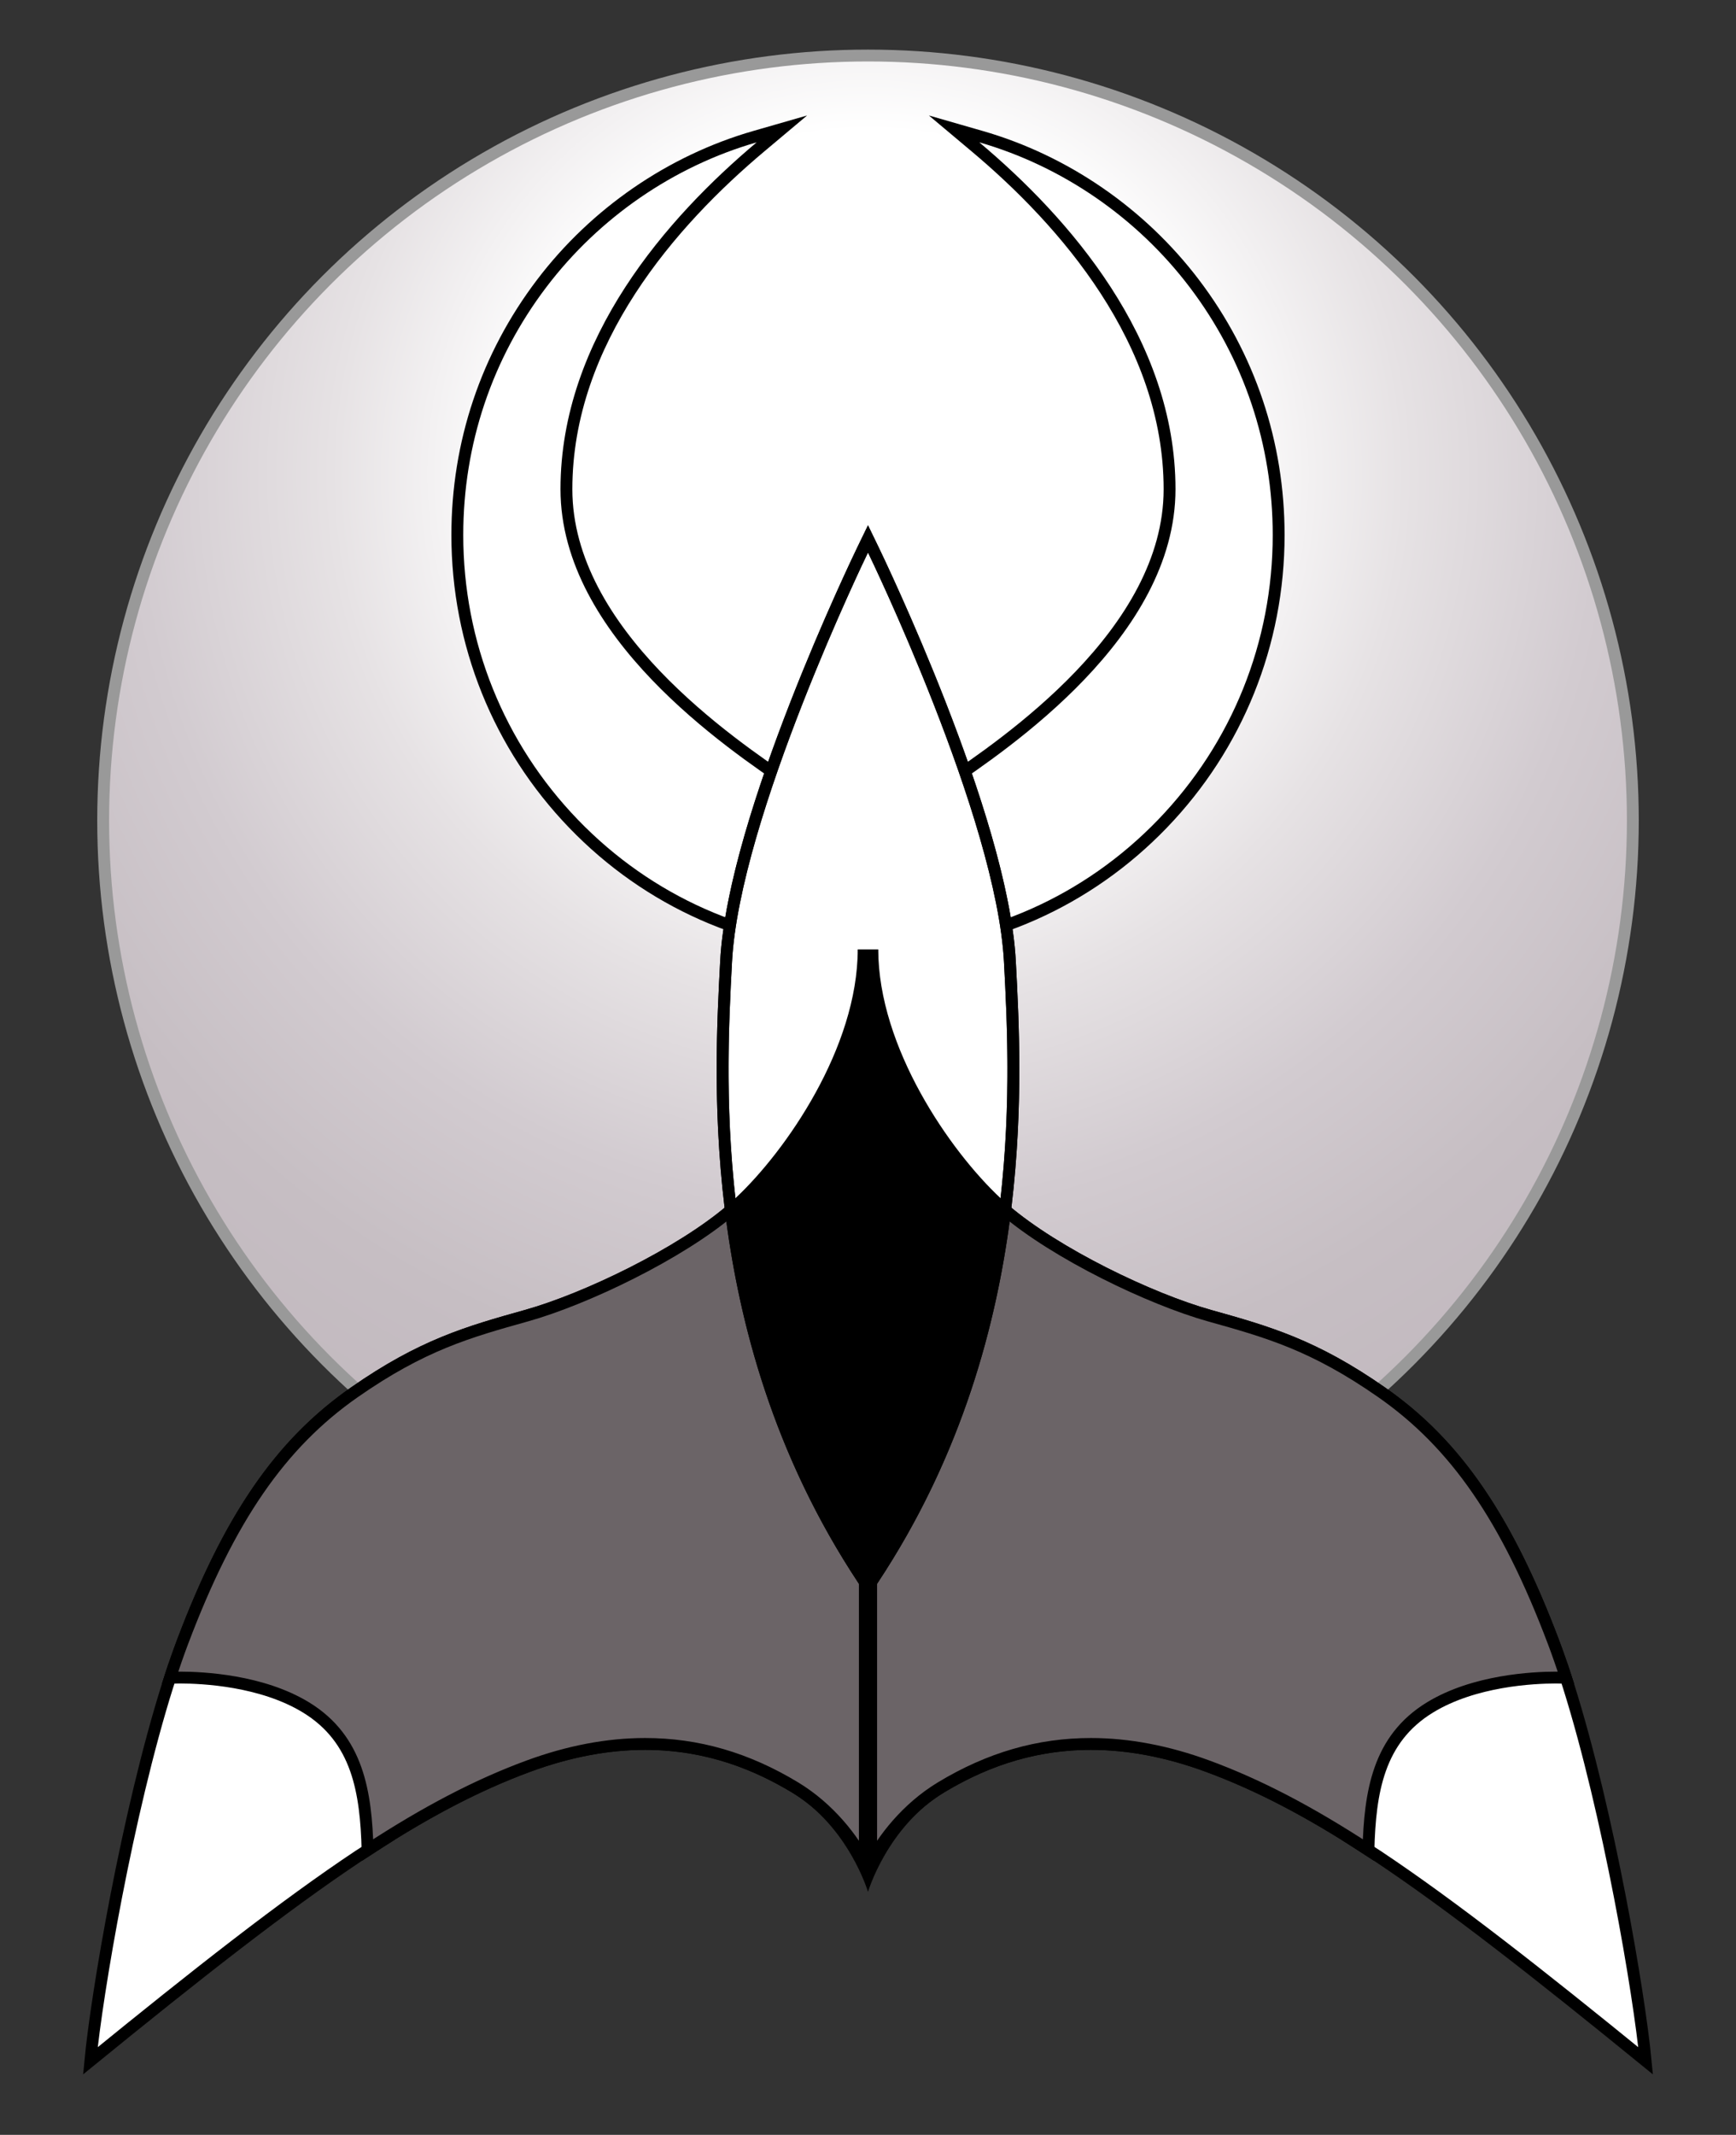 <?xml version="1.0" encoding="UTF-8"?>
<!DOCTYPE svg PUBLIC "-//W3C//DTD SVG 1.1//EN" "http://www.w3.org/Graphics/SVG/1.1/DTD/svg11.dtd">
<svg xmlns="http://www.w3.org/2000/svg" width="732" height="900" viewBox="0.482 0 732 900">
	<rect x="0.482" y="0" width="732" height="900" fill="#333333" stroke="none"/>
	<defs>
		<radialGradient id="moon" cx="366.482" cy="200.099" r="458.228" gradientUnits="userSpaceOnUse">
			<stop offset="0.317" stop-color="#FFF"/>
			<stop offset="0.494" stop-color="#E6E2E4"/>
			<stop offset="0.675" stop-color="#D2CBD0"/>
			<stop offset="0.847" stop-color="#C6BEC3"/>
			<stop offset="1" stop-color="#C2B9BF"/>
		</radialGradient>
	</defs>
	<circle fill="url(#moon)" stroke="#999" stroke-width="5" cx="366.482" cy="345.913" r="322.5"/>
	<g>
		<path d="M366.482,400.243h-4.33c0,43.34-33.33,89.34-54.67,107.67
			c-21.33,18.33-60.66,37.33-85.66,44.33s-44.67,12.67-73.34,32.67c-28.66,20-51.66,49-73.33,106.33
			c-2.2,5.82-4.35,12.1-6.43,18.72c2.298-0.152,4.849-0.24,7.586-0.24c15.242,0,36.288,2.722,51.844,12.19
			c21.65,13.18,24.47,35.22,24.93,62.57c25.98-17.28,48.38-29.21,71.07-37.57c17.877-6.582,33.946-9.208,48.317-9.207
			c26.024,0.001,46.471,8.615,61.933,17.957c24,14.5,32.08,41.92,32.08,41.92c0,0,8.08-27.42,32.08-41.92
			c15.461-9.342,35.908-17.956,61.933-17.957c14.371-0.001,30.44,2.625,48.317,9.207c22.689,8.36,45.09,20.29,71.07,37.57
			c0.459-27.351,3.279-49.391,24.93-62.57c15.556-9.469,36.602-12.19,51.844-12.19c2.738,0,5.289,0.088,7.586,0.24
			c-2.08-6.62-4.229-12.899-6.43-18.72c-21.67-57.33-44.67-86.33-73.33-106.33c-28.67-20-48.34-25.67-73.34-32.67
			s-64.33-26-85.66-44.33c-21.34-18.33-54.67-64.33-54.67-107.67H366.482z"/>
		<path fill="#FFF" stroke="#000" stroke-width="5" d="M38.586,868.794c2.672-28.042,15.569-104.253,32.517-158.08l2.483-7.601l109.878-47.837l-18.854,118.813
			l-12.885,8.292C120.186,803.381,83.565,832.166,38.586,868.794z"/>
		<path fill="#FFF" stroke="#000" stroke-width="5" d="M694.375,868.794c-44.979-36.628-81.6-65.412-113.106-86.392l-12.918-8.313l-18.854-118.813
			l109.879,47.837l2.491,7.626C678.806,764.54,691.703,840.751,694.375,868.794z"/>
		<path fill="#6B6467" stroke="#000" stroke-width="5" d="M365.148,785.112c-4.851-9.536-14.87-22.775-29.457-31.589c-20.402-12.326-41.083-18.317-63.226-18.317
			c-15.762,0-32.309,3.149-49.181,9.361c-21.412,7.89-43.054,19.161-67.806,35.339c-0.681-24.25-4.03-46.735-26.03-60.129
			c-18.615-11.331-43.366-12.555-53.144-12.555c-1.394,0-2.767,0.022-4.109,0.066c1.748-5.396,3.522-10.482,5.292-15.162
			c19.658-52.007,41.317-83.457,72.422-105.164c28.71-20.028,48.071-25.449,72.583-32.313
			c24.564-6.878,64.665-25.978,86.616-44.841c21.114-18.137,51.291-59.14,56.041-98.679V785.112z"/>
		<path fill="#6B6467" stroke="#000" stroke-width="5" d="M367.813,785.112c4.851-9.536,14.869-22.775,29.457-31.589c20.402-12.326,41.083-18.317,63.226-18.317
			c15.762,0,32.309,3.149,49.181,9.361c21.412,7.89,43.055,19.161,67.807,35.339c0.681-24.25,4.03-46.735,26.03-60.129
			c18.615-11.331,43.366-12.555,53.144-12.555c1.395,0,2.768,0.022,4.109,0.066c-1.748-5.396-3.522-10.482-5.291-15.162
			c-19.658-52.007-41.317-83.457-72.423-105.164c-28.71-20.028-48.071-25.449-72.583-32.313
			c-24.564-6.878-64.664-25.978-86.615-44.841c-21.114-18.137-51.291-59.14-56.041-98.679V785.112z"/>
	</g>
	<path fill="#FFF" stroke="#000" stroke-width="5" stroke-miterlimit="10" d="M361.358,400.103c-45.23-1.338-87.474-20.093-119.024-52.812c-31.608-32.779-49.016-76.017-49.016-121.748
		c0-38.718,12.306-75.393,35.588-106.062c22.544-29.698,54.49-51.674,89.951-61.881l11.318-3.258l-9.019,7.575
		c-37.334,31.356-81.838,81.849-81.838,144.326c0,60.553,68.921,107.139,94.866,124.677l0.73,0.493h63.128l0.729-0.493
		c25.945-17.538,94.866-64.124,94.866-124.677c0-62.477-44.504-112.969-81.838-144.326l-9.019-7.575l11.317,3.258
		c35.461,10.207,67.407,32.183,89.951,61.881c23.282,30.668,35.588,67.344,35.588,106.062c0,45.731-17.407,88.969-49.016,121.748
		c-31.55,32.719-73.794,51.474-118.95,52.811l-0.037,0.001H361.358z"/>
	<g>
		<path fill="#FFF" stroke="#000" stroke-width="5" d="M364.394,665.792C298.1,565.578,303.876,457.311,306.652,405.28c3.24-60.805,55.36-168.886,57.577-173.458
			l2.25-4.638l2.249,4.638c2.218,4.571,54.338,112.653,57.577,173.458c2.776,52.031,8.552,160.3-57.741,260.512l-2.085,3.152
			L364.394,665.792z"/>
		<path d="M428.799,405.143c-1.37-25.83-11.54-63.07-30.221-110.68c-13.84-35.27-27.47-63.45-27.6-63.73l-4.5-9.28l-4.5,9.28
			c-0.13,0.28-13.76,28.46-27.6,63.73c-18.68,47.61-28.85,84.85-30.22,110.68c-1.31,24.48-3.27,61.36,1.85,104.01
			c5.82,48.45,20.8,104.35,56.3,158.02l4.17,6.3l4.17-6.3c35.5-53.67,50.48-109.569,56.3-158.02
			C432.068,466.503,430.108,429.623,428.799,405.143z M422.389,505.144c-21.311-19.881-51.58-63.601-51.58-104.9h-8.66
			c0,41.3-30.27,85.02-51.58,104.9c-4.46-40-2.74-75-1.42-99.73c3.25-61,57.33-172.5,57.33-172.5s54.08,111.5,57.33,172.5
			C425.129,430.143,426.849,465.144,422.389,505.144z"/>
	</g>
</svg>